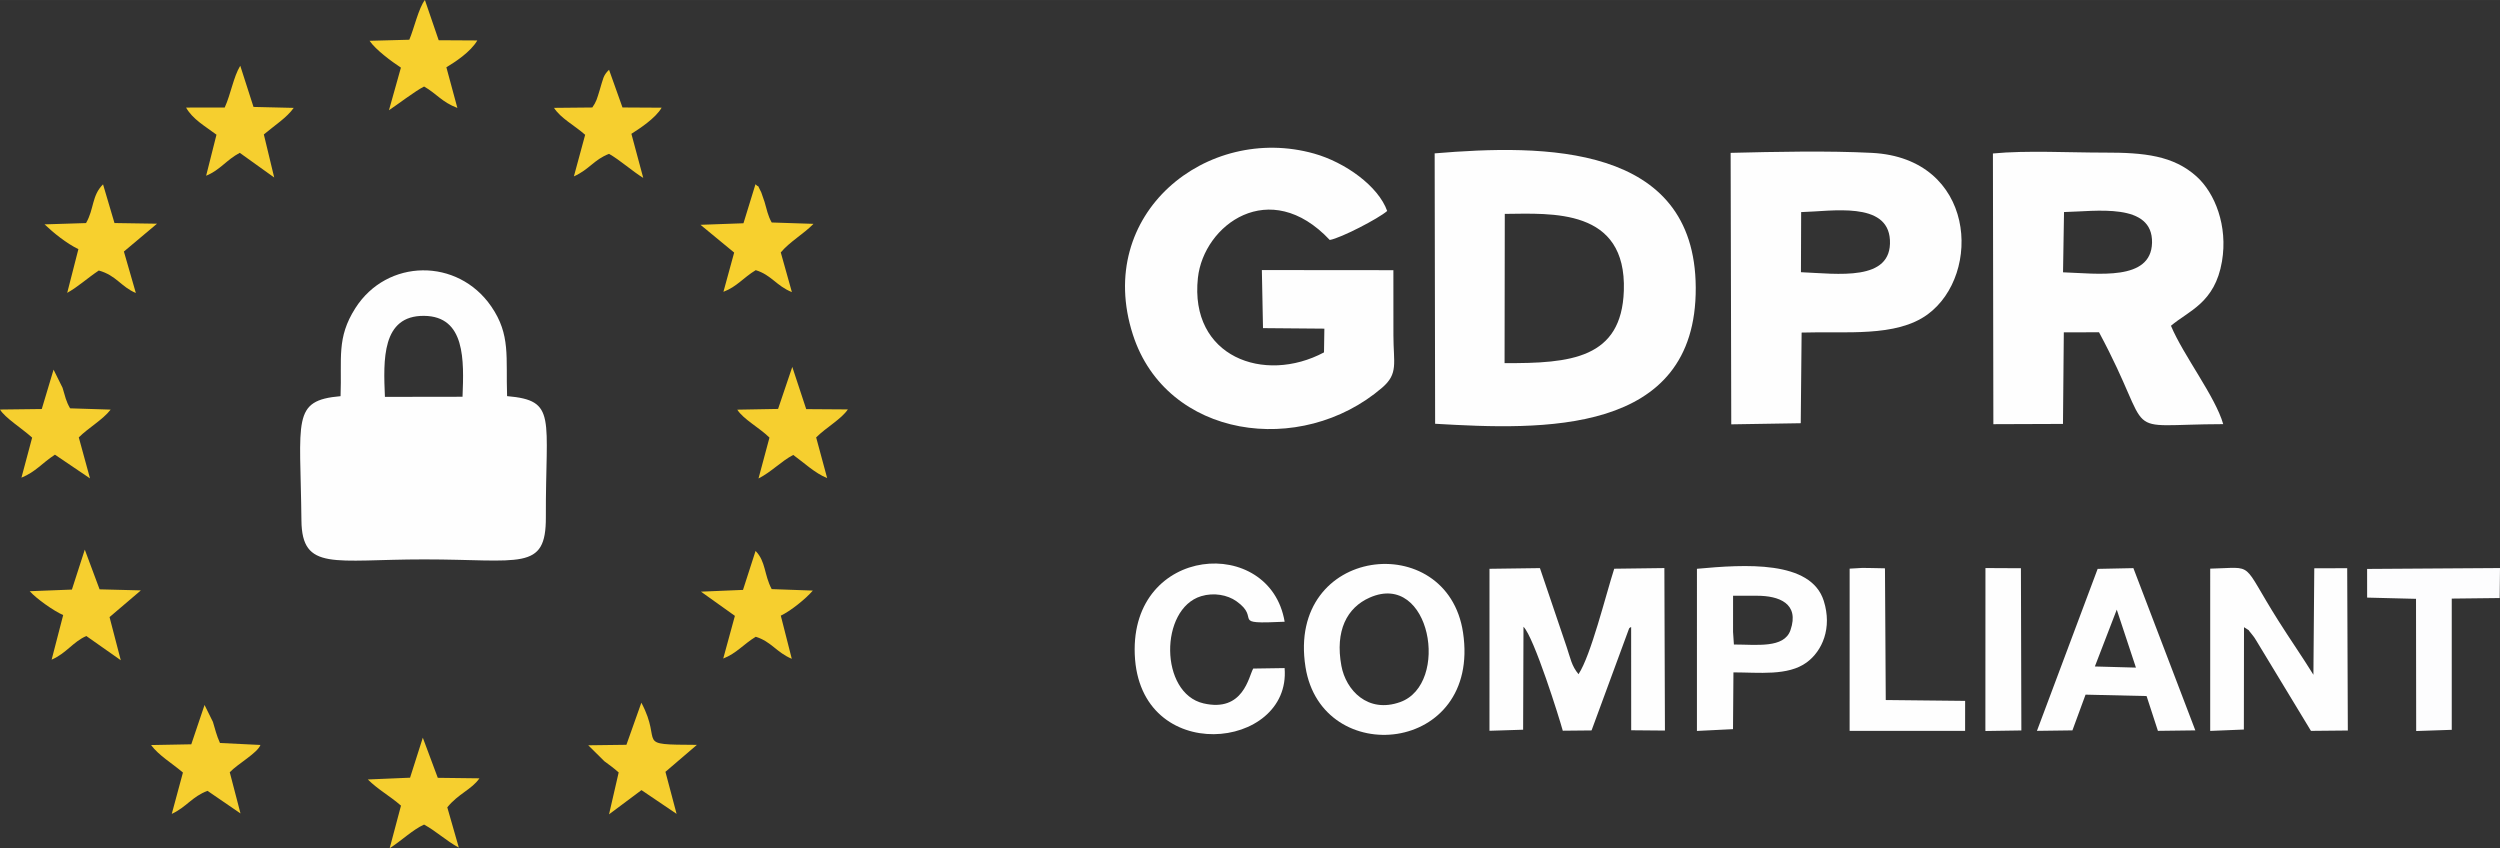<?xml version="1.0" encoding="UTF-8"?>
<!-- Creator: CorelDRAW -->
<svg xmlns="http://www.w3.org/2000/svg" xmlns:xlink="http://www.w3.org/1999/xlink" xmlns:xodm="http://www.corel.com/coreldraw/odm/2003" xml:space="preserve" width="30mm" height="10.179mm" version="1.1" style="shape-rendering:geometricPrecision; text-rendering:geometricPrecision; image-rendering:optimizeQuality; fill-rule:evenodd; clip-rule:evenodd" viewBox="0 0 2365.89 802.72">
 <rect x="0" y="0" width="2365.89" height="802.72" fill="#333333" stroke="none"/>
 <defs>
  <style type="text/css">
   <![CDATA[
    .fil3 {fill:#F6CF2F}
    .fil2 {fill:#F7D02E}
    .fil1 {fill:#FDFDFE}
    .fil0 {fill:#FEFEFE}
   ]]>
  </style>
 </defs>
 <g id="Layer_x0020_1">
  <path class="fil0" d="M364.27 375.57c-1.51,-35.03 -3.08,-77.04 37.03,-76.67 39.24,0.36 37.79,42.17 36.42,76.56l-73.45 0.11zm-41.96 -0.67c-46.54,4.07 -38.04,21.75 -37.05,117.61 0.5,48.37 30.81,36.86 116.07,36.86 91.43,0 115.46,11.54 115.25,-39.92 -0.38,-94.9 10.92,-110.46 -36.69,-114.59 -1.27,-36.94 3.54,-57.94 -14.99,-84.89 -31.75,-46.19 -98.64,-45.4 -128.6,1.63 -17.99,28.24 -12.65,47.12 -14,83.3z"></path>
  <path class="fil0" d="M1424.07 202.4c44.48,-0.39 115.33,-5.68 112.66,72.75 -2.18,64.17 -50.26,68.84 -112.87,68.47l0.2 -141.22zm-65.93 198.62c100.56,5.85 247.41,11.72 246.64,-128.95 -0.75,-136.4 -144.04,-135.59 -247.08,-126.94l0.44 255.89z"></path>
  <path class="fil0" d="M1953.3 200.66c29.81,-0.59 84.22,-9.5 83.29,29.11 -0.88,36.56 -51.72,28.99 -84.23,27.92l0.94 -57.04zm101.19 107.63c16.85,-14.33 41.61,-21.55 48.29,-60.92 5.7,-33.62 -6.66,-64.67 -24.02,-80.34 -22,-19.86 -49.66,-22.68 -86.97,-22.62 -32.54,0.06 -74.04,-2.26 -105.78,0.82l0.42 256.18 65.88 -0.24 0.79 -86.65 33.32 -0.09c55.48,103.25 15.6,87.16 117.53,86.94 -7.42,-26.09 -37.65,-64.92 -49.45,-93.08z"></path>
  <path class="fil0" d="M1252.98 333.47c-56.65,30.18 -127.48,4.15 -119.33,-70.56 5.47,-50.13 67.96,-96.29 124.78,-35.82 10.51,-1.82 46.03,-20.2 54.34,-27.44 -8.36,-23.5 -39.66,-46 -69.14,-54.31 -101.25,-28.53 -208.45,56.83 -171.52,171.33 31.74,98.41 159.1,116.17 235.85,50.23 15.58,-13.38 10.74,-23.07 10.71,-49.55 -0.03,-20.32 0.04,-40.64 -0.03,-61.68l-124.47 -0.11 1.08 54.95 58.08 0.49 -0.35 22.48z"></path>
  <path class="fil0" d="M1704.33 257.59l0.2 -56.88c28.7,-0.69 81.98,-10.55 84.01,26.34 2.19,39.8 -49.71,31.97 -84.21,30.54zm0.64 57.13c41.45,-1.39 89.33,4.69 119.19,-17.16 51.94,-38 45.49,-147.8 -52.53,-152.89 -41.15,-2.13 -91.85,-1.08 -133.83,-0.03l0.59 256.92 65.75 -1.06 0.83 -85.79z"></path>
  <path class="fil0" d="M1441.75 593.12c9.97,9.76 34.17,87.09 37.19,98.38l27.24 -0.27 35.29 -95.84c0.3,-1.34 1.22,-1.42 2.17,-2.05l0.05 97.74 31.93 0.28 -0.53 -153.78 -47.46 0.62c-8.11,25.24 -22.02,82.01 -33.8,99.81 -6.68,-8.06 -7.62,-15.15 -11.26,-25.88l-25.25 -74.51 -47.74 0.65 -0.02 153.29 31.85 -1.01 0.34 -97.44z"></path>
  <path class="fil0" d="M2123.63 593.54c7.36,4.87 1.91,0.34 7.53,6.82 2.01,2.32 2.11,2.83 3.88,5.53l51.95 85.76 34.89 -0.34 -0.59 -153.61 -31.16 0.1 -0.82 100.75c-9.92,-16.11 -21.98,-33.45 -33.11,-51.07 -36.24,-57.39 -21.3,-50.28 -64.55,-49.35l-0.01 153.56 31.86 -1.3 0.13 -96.85z"></path>
  <path class="fil0" d="M1296.33 565.47c57.6,-25.28 76.17,81.89 28.76,98.92 -30.61,10.99 -51.44,-11.22 -55.68,-34.4 -6.02,-32.88 5.04,-54.91 26.92,-64.52zm-60.87 65.74c15.3,96.95 166.44,82.62 149.08,-32.7 -14.89,-98.91 -167.19,-82.02 -149.08,32.7z"></path>
  <path class="fil0" d="M1186 632.68c-4.3,7.34 -9.19,41.69 -47.03,32.96 -41.72,-9.63 -41.74,-89.4 -2.29,-101.45 12.08,-3.69 24.97,-1.14 33.21,4.63 24.65,17.24 -7.71,22.07 45.84,19.55 -13.79,-82.13 -145.82,-72.88 -141.85,30.83 4.08,106.33 148.26,90.9 141.81,13.03l-29.7 0.45z"></path>
  <path class="fil0" d="M1640.1 563.78l22.73 0c20.51,0 40.39,7.14 31.58,32.59 -6.03,17.43 -32.17,13.54 -53.53,13.56l-0.8 -11.91 0.01 -34.24zm0.36 72.52c23.98,0 51.54,3.57 69.27,-9.4 14.73,-10.78 24.36,-32.47 16.19,-58.31 -12.23,-38.69 -74.95,-34.44 -120.01,-30.32l-0.01 153.45 34.14 -1.69 0.41 -53.71z"></path>
  <path class="fil0" d="M2003.21 576.92l18.14 54.86 -38.86 -1.07 20.72 -53.79zm-29.53 80.45l57.75 1.33 10.72 32.93 35.41 -0.45 -58.62 -153.54 -33.82 0.71 -57.44 153.28 33.57 -0.45 12.42 -33.81z"></path>
  <polygon class="fil1" points="2240.15,565.53 2286.41,566.69 2286.57,691.79 2320.23,690.66 2320.22,566.47 2365.58,565.95 2365.89,537.57 2240.13,538.4 "></polygon>
  <polygon class="fil0" points="1750.4,691.62 1859.69,691.64 1859.71,663.27 1784.6,662.46 1783.85,537.82 1771.48,537.56 1762.42,537.44 1750.42,538.13 "></polygon>
  <polygon class="fil0" points="1878.9,691.77 1912.93,691.25 1912.51,537.74 1878.94,537.57 1878.88,688.55 "></polygon>
  <path class="fil2" d="M694.78 239.01l-10.16 37.14c12.96,-4.97 18.61,-13.25 30.58,-20.5 14.87,4.56 19.55,14.91 34.21,20.78l-10.52 -37.55c8.61,-10.26 21.71,-17.51 30.97,-27.05l-39.57 -1.29c-3.74,-6.72 -4.5,-11.97 -6.72,-19.4 -0.28,-0.95 -3.06,-8.9 -3.11,-9 -5.4,-10.69 -0.74,-2.96 -5.51,-7.79l-11.37 36.93 -40.67 1.45 31.87 26.28z"></path>
  <path class="fil3" d="M142.95 705.08c7.56,10.05 19.61,17.01 30.17,26l-10.57 39.14c13.99,-6.51 19.18,-16.33 33.83,-21.81l31.22 21.38 -10.17 -38.99c8.06,-8.34 26.02,-18.05 29.06,-25.82l-38.31 -1.86c-3.33,-7.24 -4.58,-13.17 -6.69,-20l-7.91 -15.98 -12.55 37.22 -38.08 0.71z"></path>
  <path class="fil3" d="M697.69 387.67c6,9.28 20.81,16.91 30.5,26.43l-10.38 38.69c12.51,-6.37 21.17,-16.13 32.88,-22.28 9.53,6.84 20.64,17.42 32.09,21.92l-10.41 -38.51c9.49,-9.43 24.09,-17.52 29.99,-26.49l-39.4 -0.27 -13.18 -39.95 -13.45 39.77 -38.64 0.69z"></path>
  <path class="fil3" d="M249.7 127.21c10.68,-8.94 21.74,-15.91 28.27,-25.13l-38.07 -0.9 -12.53 -38.99c-6.48,10.69 -8.83,26.57 -14.7,39.53l-36.58 0.07c6.3,11.15 17.92,17.5 28.78,25.67l-9.79 38.83c13.26,-5.38 19.13,-14.97 31.83,-21.67l32.59 23.35 -9.81 -40.75z"></path>
  <path class="fil2" d="M387.32 37.59l-37.62 1c6.19,8.8 20.82,19.55 29.71,25.4l-11.32 40.33c7.49,-4.94 25,-18.35 33.25,-22.46 11.8,6.73 16.75,14.7 31.5,20.29l-10.41 -38.5c8.31,-4.99 22.85,-14.42 29.29,-25.38l-36.57 -0.21 -13.03 -38.06c-5.95,7.44 -10.49,27.75 -14.78,37.59z"></path>
  <path class="fil3" d="M-0 387.55c4.82,7.97 20.6,17.68 30.42,26.58l-10.13 37.91c13.79,-5.72 18.93,-13.38 31.7,-21.77l33.19 22.45 -10.62 -38.8c9.25,-9.22 22.59,-16.56 30.17,-26.3l-38.39 -1.2c-3.98,-6.92 -4.63,-11.21 -7.14,-19.46l-8.51 -17.14 -11.16 37.25 -39.52 0.48z"></path>
  <path class="fil2" d="M42.17 212.31c8.36,8 20.79,18.05 32.02,23.45l-10.59 41.38c10.85,-6.14 18.66,-13.63 29.89,-21.14 16.62,4.6 20.98,15.37 35.07,21.26l-11.31 -39.23 31.33 -26.34 -40.24 -0.62 -10.83 -36.62c-10.78,10.62 -8.36,23.29 -16.09,36.65l-39.26 1.22z"></path>
  <path class="fil3" d="M695.47 582.81l-11.03 40.39c12.62,-4.93 19.02,-13.45 30.76,-20.61 14.82,4.58 19.56,14.74 34.11,20.87l-10.39 -40.85c9.08,-4.32 23.26,-15.55 30.32,-23.73l-38.94 -1.39c-7.28,-13.68 -5.45,-26.11 -15.26,-36.13l-11.89 36.88 -39.79 1.66 32.13 22.92z"></path>
  <path class="fil3" d="M524.29 102.07c6.39,9.93 19.47,16.62 29.48,25.48l-10.67 39.36c14.65,-6.55 19.14,-15.96 33.27,-21.33 10.46,5.96 21.82,16.27 32.36,22.77l-11.21 -41.72c7.3,-4.68 22.9,-14.68 28.6,-24.73l-37.03 -0.21 -12.72 -35.68c-5.71,5.63 -5.4,8.03 -8.87,19.26 -2.63,8.53 -3.05,10.75 -6.97,16.44l-36.24 0.35z"></path>
  <path class="fil3" d="M571.89 720.36c4.66,3.44 7.78,5.55 13.6,10.62l-9.13 39.66 30.69 -22.92 33.24 22.48 -10.55 -39.8 29.77 -25.5c-60.75,-0.33 -31.48,-0.4 -52.56,-39.91l-14.14 39.84 -36.12 0.46 15.22 15.06z"></path>
  <path class="fil3" d="M28.09 559.47c6.32,6.99 22.37,18.5 31.7,22.59l-10.93 42.21c14.22,-6.26 19.98,-16.68 32.82,-22.4l32.62 22.94 -10.63 -40.83 29.66 -25.28 -39.08 -0.99 -14 -37.57 -12.2 37.79 -39.95 1.55z"></path>
  <path class="fil3" d="M348.08 737.63c10.03,9.89 20.39,15.21 31.4,24.78l-10.72 40.32c11.01,-7 21.76,-17.51 32.57,-22.41 11.86,6.54 20.32,14.93 32.89,21.85l-10.92 -38.15c10.46,-12.98 22.95,-16.73 30.42,-27.46l-39.42 -0.48 -14.17 -37.98 -12.06 37.86 -39.99 1.68z"></path>
 </g>
</svg>
